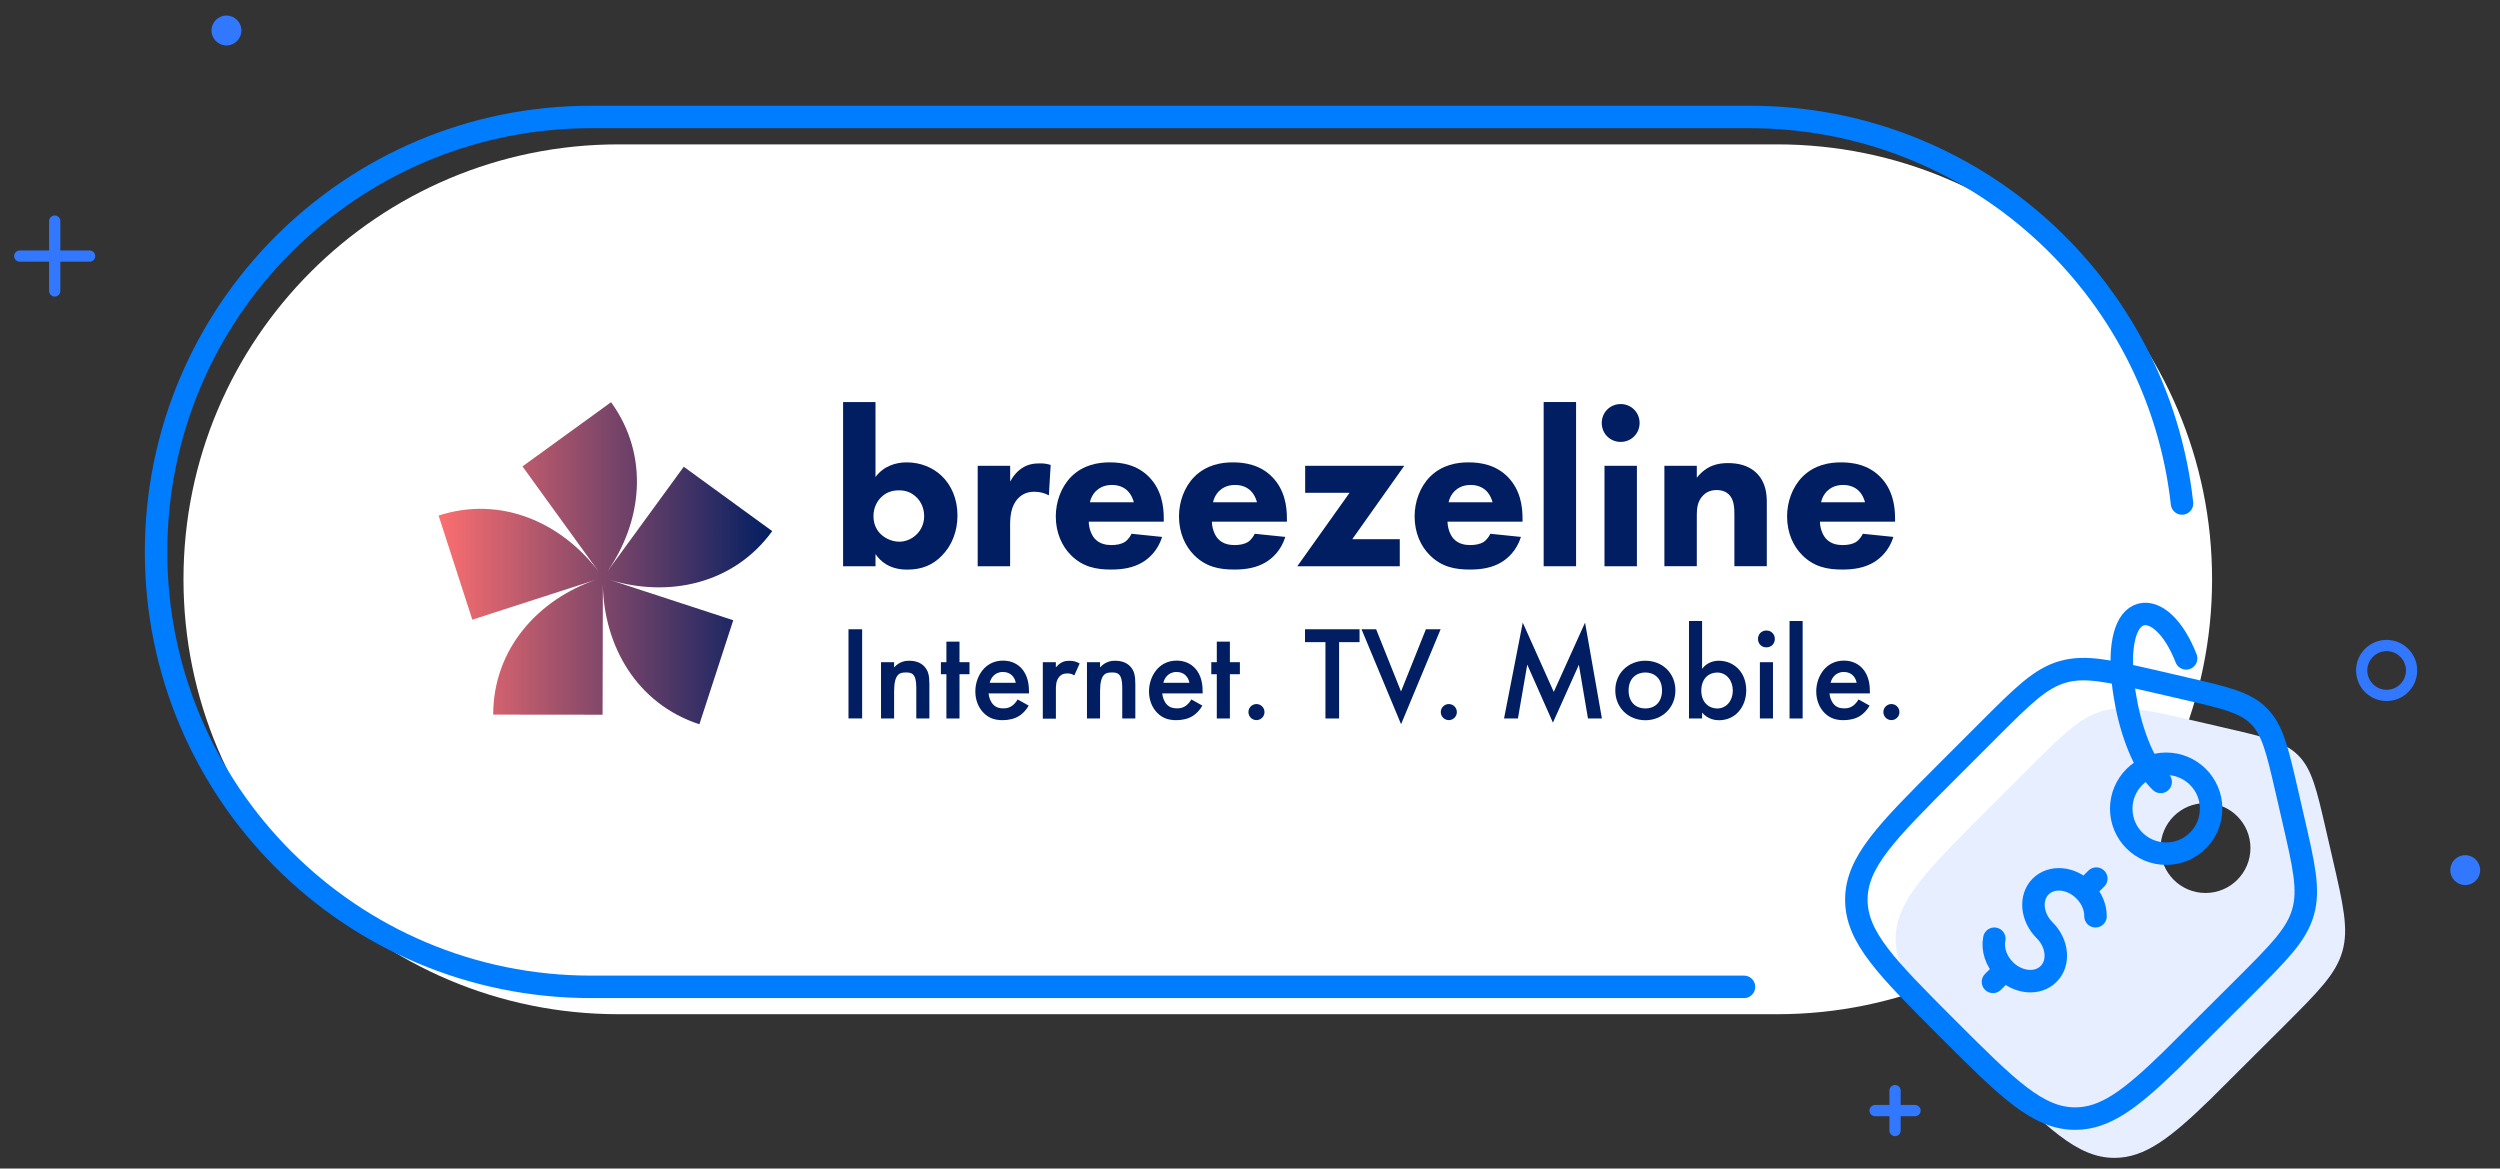 <?xml version="1.0" encoding="UTF-8"?>
<svg xmlns="http://www.w3.org/2000/svg" width="445" height="208" viewBox="0 0 445 208" fill="none">
  <rect x="0" y="0" width="445" height="208" fill="#333333" stroke="none"/>
  <path d="M316.33 25.699H110.08C67.322 25.699 32.66 60.359 32.66 103.114C32.66 145.869 67.322 180.529 110.08 180.529H316.33C359.088 180.529 393.75 145.869 393.75 103.114C393.75 60.359 359.088 25.699 316.33 25.699Z" fill="white"></path>
  <path d="M388.4 89.62C384.11 50.92 351.3 20.82 311.46 20.82H105.2C62.44 20.82 27.78 55.48 27.78 98.24C27.78 141 62.44 175.66 105.2 175.66H310.43" stroke="#007CFF" stroke-width="4" stroke-linecap="round" stroke-linejoin="round"></path>
  <path d="M40.31 8.09C41.779 8.09 42.97 6.899 42.97 5.43C42.97 3.96 41.779 2.77 40.31 2.77C38.841 2.77 37.65 3.96 37.65 5.43C37.65 6.899 38.841 8.09 40.31 8.09Z" fill="#3278FF"></path>
  <path d="M9.739 39.359V51.789" stroke="#3278FF" stroke-width="2" stroke-linecap="round" stroke-linejoin="round"></path>
  <path d="M3.52 45.58H15.95" stroke="#3278FF" stroke-width="2" stroke-linecap="round" stroke-linejoin="round"></path>
  <path d="M424.82 123.78C427.272 123.78 429.26 121.793 429.26 119.34C429.26 116.888 427.272 114.9 424.82 114.9C422.368 114.9 420.38 116.888 420.38 119.34C420.38 121.793 422.368 123.78 424.82 123.78Z" stroke="#3278FF" stroke-width="2" stroke-linecap="round" stroke-linejoin="round"></path>
  <path d="M438.81 157.541C440.279 157.541 441.47 156.35 441.47 154.881C441.47 153.412 440.279 152.221 438.81 152.221C437.341 152.221 436.15 153.412 436.15 154.881C436.15 156.35 437.341 157.541 438.81 157.541Z" fill="#3278FF"></path>
  <path d="M337.319 194.131V201.231" stroke="#3278FF" stroke-width="2" stroke-linecap="round" stroke-linejoin="round"></path>
  <path d="M333.77 197.682H340.87" stroke="#3278FF" stroke-width="2" stroke-linecap="round" stroke-linejoin="round"></path>
  <path d="M415.14 152.571L414.01 147.661C412.36 140.491 411.53 136.911 409.08 134.451C406.63 131.991 403.04 131.171 395.87 129.521L390.96 128.381C382.44 126.421 378.18 125.431 374.17 126.581C370.16 127.731 367.07 130.821 360.89 137.001L353.57 144.321C342.81 155.081 337.43 160.461 337.43 167.141C337.43 173.821 342.81 179.201 353.56 189.961C364.32 200.721 369.7 206.101 376.38 206.101C381.75 206.101 386.28 202.631 393.43 195.681L406.52 182.641C412.7 176.461 415.79 173.371 416.94 169.361C418.09 165.351 417.11 161.091 415.14 152.571ZM392.58 158.951C388.16 158.951 384.58 155.371 384.58 150.951C384.58 146.531 388.16 142.951 392.58 142.951C397 142.951 400.58 146.531 400.58 150.951C400.58 155.371 397 158.951 392.58 158.951Z" fill="#E7EEFF"></path>
  <path d="M356.87 172.661C359.22 175.001 362.7 175.321 364.65 173.361C366.61 171.411 366.29 167.921 363.94 165.581C361.6 163.241 361.28 159.761 363.23 157.801C365.18 155.851 368.67 156.161 371.01 158.511C372.34 159.831 373.01 161.521 373 163.091M354.75 174.771L356.87 172.651C355.27 171.051 354.61 168.911 354.99 167.091M373.14 156.391L371.02 158.511" stroke="#007CFF" stroke-width="4" stroke-linecap="round" stroke-linejoin="round"></path>
  <path d="M399.52 175.651C405.7 169.471 408.79 166.381 409.94 162.371C411.09 158.361 410.11 154.101 408.14 145.581L407.01 140.671C405.36 133.501 404.53 129.921 402.08 127.461C399.63 125.001 396.04 124.181 388.87 122.531L383.96 121.391C375.44 119.431 371.18 118.441 367.17 119.591C363.16 120.741 360.07 123.831 353.89 130.011L346.57 137.331C335.81 148.091 330.43 153.471 330.43 160.151C330.43 166.831 335.81 172.211 346.56 182.971C357.32 193.731 362.7 199.111 369.38 199.111C374.75 199.111 379.28 195.641 386.43 188.691L399.52 175.651Z" stroke="#007CFF" stroke-width="4" stroke-linecap="round" stroke-linejoin="round"></path>
  <path d="M385.58 151.951C389.998 151.951 393.58 148.369 393.58 143.951C393.58 139.533 389.998 135.951 385.58 135.951C381.162 135.951 377.58 139.533 377.58 143.951C377.58 148.369 381.162 151.951 385.58 151.951Z" stroke="#007CFF" stroke-width="4" stroke-linecap="round" stroke-linejoin="round"></path>
  <path d="M384.6 139.18C383.36 138.02 382.16 136.15 381.09 133.8C380.07 131.5 379.17 128.73 378.56 125.68C378.25 124.14 378.02 122.67 377.88 121.31C377.16 114.64 378.35 110.11 381.11 109.38C383.72 108.71 386.96 111.61 389.13 117.19" stroke="#007CFF" stroke-width="4" stroke-linecap="round" stroke-linejoin="round"></path>
  <path d="M155.84 71.561V84.911C157.28 82.951 159.45 82.301 161.41 82.301C163.86 82.301 166.06 83.221 167.62 84.71C169.34 86.35 170.43 88.801 170.43 91.761C170.43 94.521 169.47 97.091 167.62 98.941C166.06 100.541 164.13 101.391 161.49 101.391C158.32 101.391 156.72 99.91 155.84 98.63V100.801H150.07V71.57H155.84V71.561ZM156.76 88.6C156.08 89.32 155.48 90.361 155.48 91.891C155.48 93.421 156.12 94.46 156.8 95.1C157.72 95.981 159 96.421 160.09 96.421C161.09 96.421 162.22 96.02 163.1 95.18C163.94 94.38 164.5 93.221 164.5 91.891C164.5 90.451 163.94 89.281 163.1 88.481C162.18 87.601 161.18 87.281 160.01 87.281C158.77 87.281 157.68 87.641 156.76 88.6Z" fill="#011E62"></path>
  <path d="M174.04 82.91H179.81V85.721C180.33 84.721 181.13 83.8 182.05 83.24C183.01 82.641 184.01 82.481 185.14 82.481C185.86 82.481 186.38 82.561 187.02 82.76L186.7 88.171C185.94 87.77 185.1 87.531 184.09 87.531C182.85 87.531 181.92 87.971 181.2 88.731C179.92 90.091 179.8 92.02 179.8 93.54V100.8H174.03V82.921L174.04 82.91Z" fill="#011E62"></path>
  <path d="M207.151 92.851H193.801C193.801 93.811 194.161 95.101 194.881 95.901C195.761 96.861 196.961 97.021 197.851 97.021C198.741 97.021 199.571 96.861 200.171 96.501C200.251 96.461 200.931 96.021 201.411 95.011L206.861 95.571C206.061 98.101 204.451 99.421 203.411 100.061C201.691 101.101 199.761 101.381 197.761 101.381C195.071 101.381 192.711 100.901 190.621 98.811C189.061 97.251 187.931 94.881 187.931 91.921C187.931 89.351 188.851 86.711 190.661 84.871C192.831 82.701 195.511 82.301 197.521 82.301C199.531 82.301 202.411 82.661 204.621 84.991C206.741 87.231 207.151 90.041 207.151 92.251V92.851ZM201.821 89.401C201.781 89.241 201.501 88.121 200.661 87.321C200.021 86.721 199.101 86.321 197.931 86.321C196.441 86.321 195.571 86.921 195.001 87.481C194.561 87.961 194.161 88.601 194.001 89.401H201.821Z" fill="#011E62"></path>
  <path d="M229.07 92.851H215.72C215.72 93.811 216.08 95.101 216.8 95.901C217.68 96.861 218.88 97.021 219.77 97.021C220.66 97.021 221.49 96.861 222.1 96.501C222.18 96.461 222.86 96.021 223.34 95.011L228.79 95.571C227.99 98.101 226.38 99.421 225.34 100.061C223.62 101.101 221.69 101.381 219.69 101.381C217 101.381 214.64 100.901 212.55 98.811C210.99 97.251 209.86 94.881 209.86 91.921C209.86 89.351 210.78 86.711 212.59 84.871C214.76 82.701 217.44 82.301 219.44 82.301C221.44 82.301 224.33 82.661 226.54 84.991C228.66 87.231 229.07 90.041 229.07 92.251V92.851ZM223.74 89.401C223.7 89.241 223.42 88.121 222.58 87.321C221.94 86.721 221.02 86.321 219.85 86.321C218.36 86.321 217.49 86.921 216.92 87.481C216.48 87.961 216.08 88.601 215.92 89.401H223.74Z" fill="#011E62"></path>
  <path d="M240.7 95.98H249.16V100.79H230.92L240.22 87.72H232.32V82.91H249.96L240.7 95.98Z" fill="#011E62"></path>
  <path d="M271.011 92.851H257.661C257.661 93.811 258.021 95.101 258.741 95.901C259.621 96.861 260.821 97.021 261.711 97.021C262.601 97.021 263.431 96.861 264.041 96.501C264.121 96.461 264.801 96.021 265.281 95.011L270.731 95.571C269.931 98.101 268.321 99.421 267.281 100.061C265.561 101.101 263.631 101.381 261.631 101.381C258.941 101.381 256.581 100.901 254.491 98.811C252.931 97.251 251.801 94.881 251.801 91.921C251.801 89.351 252.721 86.711 254.531 84.871C256.701 82.701 259.381 82.301 261.381 82.301C263.381 82.301 266.271 82.661 268.481 84.991C270.601 87.231 271.011 90.041 271.011 92.251V92.851ZM265.671 89.401C265.631 89.241 265.351 88.121 264.511 87.321C263.871 86.721 262.951 86.321 261.781 86.321C260.291 86.321 259.421 86.921 258.851 87.481C258.411 87.961 258.011 88.601 257.851 89.401H265.671Z" fill="#011E62"></path>
  <path d="M280.541 71.561V100.791H274.771V71.561H280.541Z" fill="#011E62"></path>
  <path d="M288.48 71.92C290.36 71.92 291.85 73.41 291.85 75.29C291.85 77.17 290.37 78.66 288.48 78.66C286.59 78.66 285.11 77.18 285.11 75.29C285.11 73.4 286.6 71.92 288.48 71.92ZM291.37 82.91V100.79H285.6V82.91H291.37Z" fill="#011E62"></path>
  <path d="M296.261 82.91H302.031V85.04C303.791 82.79 305.881 82.43 307.561 82.43C309.121 82.43 311.171 82.71 312.691 84.23C314.371 85.91 314.491 88.04 314.491 89.48V100.78H308.721V91.6C308.721 90.44 308.681 88.96 307.761 88.03C307.321 87.59 306.601 87.23 305.561 87.23C304.361 87.23 303.601 87.71 303.151 88.19C302.191 89.15 302.031 90.43 302.031 91.6V100.78H296.261V82.9V82.91Z" fill="#011E62"></path>
  <path d="M337.301 92.851H323.951C323.951 93.811 324.311 95.101 325.041 95.901C325.921 96.861 327.121 97.021 328.011 97.021C328.901 97.021 329.731 96.861 330.341 96.501C330.421 96.461 331.101 96.021 331.581 95.011L337.031 95.571C336.231 98.101 334.621 99.421 333.581 100.061C331.861 101.101 329.931 101.381 327.931 101.381C325.241 101.381 322.881 100.901 320.791 98.811C319.231 97.251 318.101 94.881 318.101 91.921C318.101 89.351 319.021 86.711 320.831 84.871C323.001 82.701 325.681 82.301 327.691 82.301C329.701 82.301 332.581 82.661 334.791 84.991C336.911 87.231 337.321 90.041 337.321 92.251V92.851H337.301ZM331.971 89.401C331.931 89.241 331.651 88.121 330.811 87.321C330.171 86.721 329.251 86.321 328.081 86.321C326.601 86.321 325.721 86.921 325.151 87.481C324.711 87.961 324.311 88.601 324.151 89.401H331.971Z" fill="#011E62"></path>
  <path d="M137.46 94.54L121.71 83.08L108.07 101.78C114.29 92.93 115.68 81.12 108.77 71.59L93 83.02L106.57 101.77C100.07 93.12 89.27 88.14 78.07 91.77L84.07 110.3L106.1 103.19C95.87 106.7 87.8 115.43 87.79 127.2L107.26 127.22L107.31 104.08C107.49 114.9 113.3 125.27 124.49 128.92L130.52 110.4L108.52 103.21C118.86 106.39 130.52 104.07 137.45 94.55L137.46 94.54Z" fill="url(#paint0_linear_192_174)"></path>
  <path d="M153.46 112.01V127.88H151.03V112.01H153.46Z" fill="#011E62"></path>
  <path d="M156.82 117.871H159.15V118.801C160.15 117.681 161.29 117.611 161.86 117.611C163.72 117.611 164.5 118.541 164.81 118.971C165.19 119.521 165.43 120.211 165.43 121.751V127.891H163.1V122.321C163.1 119.771 162.15 119.701 161.27 119.701C160.22 119.701 159.15 119.841 159.15 123.081V127.891H156.82V117.871Z" fill="#011E62"></path>
  <path d="M170.79 120.011V127.891H168.46V120.011H167.48V117.871H168.46V114.211H170.79V117.871H172.57V120.011H170.79Z" fill="#011E62"></path>
  <path d="M183.11 125.6C182.68 126.36 182.06 127.03 181.42 127.43C180.61 127.95 179.54 128.19 178.47 128.19C177.14 128.19 176.04 127.86 175.09 126.9C174.14 125.95 173.61 124.57 173.61 123.07C173.61 121.57 174.16 120.03 175.2 118.95C176.03 118.12 177.13 117.59 178.55 117.59C180.14 117.59 181.17 118.28 181.76 118.9C183.05 120.23 183.16 122.09 183.16 123.14V123.43H175.97C176.02 124.14 176.33 124.95 176.83 125.45C177.38 126 178.05 126.09 178.61 126.09C179.25 126.09 179.73 125.95 180.21 125.59C180.61 125.28 180.92 124.88 181.14 124.5L183.09 125.59L183.11 125.6ZM180.8 121.53C180.71 120.98 180.45 120.51 180.09 120.18C179.78 119.89 179.28 119.61 178.52 119.61C177.71 119.61 177.19 119.94 176.88 120.25C176.55 120.56 176.28 121.03 176.17 121.54H180.81L180.8 121.53Z" fill="#011E62"></path>
  <path d="M185.61 117.871H187.94V118.781C188.2 118.471 188.58 118.141 188.92 117.951C189.37 117.691 189.83 117.621 190.35 117.621C190.92 117.621 191.54 117.711 192.18 118.101L191.23 120.221C190.71 119.891 190.28 119.871 190.04 119.871C189.54 119.871 189.04 119.941 188.59 120.421C187.95 121.111 187.95 122.061 187.95 122.731V127.921H185.62V117.901L185.61 117.871Z" fill="#011E62"></path>
  <path d="M193.48 117.871H195.81V118.801C196.81 117.681 197.95 117.611 198.52 117.611C200.38 117.611 201.16 118.541 201.47 118.971C201.85 119.521 202.09 120.211 202.09 121.751V127.891H199.76V122.321C199.76 119.771 198.81 119.701 197.93 119.701C196.88 119.701 195.81 119.841 195.81 123.081V127.891H193.48V117.871Z" fill="#011E62"></path>
  <path d="M214.021 125.6C213.591 126.36 212.971 127.03 212.331 127.43C211.521 127.95 210.451 128.19 209.381 128.19C208.051 128.19 206.951 127.86 206.001 126.9C205.051 125.95 204.521 124.57 204.521 123.07C204.521 121.57 205.071 120.03 206.111 118.95C206.941 118.12 208.041 117.59 209.461 117.59C211.051 117.59 212.081 118.28 212.671 118.9C213.961 120.23 214.071 122.09 214.071 123.14V123.43H206.881C206.931 124.14 207.241 124.95 207.741 125.45C208.291 126 208.961 126.09 209.531 126.09C210.171 126.09 210.651 125.95 211.131 125.59C211.531 125.28 211.841 124.88 212.061 124.5L214.01 125.59L214.021 125.6ZM211.711 121.53C211.621 120.98 211.351 120.51 211.001 120.18C210.691 119.89 210.19 119.61 209.43 119.61C208.62 119.61 208.1 119.94 207.79 120.25C207.46 120.56 207.191 121.03 207.081 121.54H211.721L211.711 121.53Z" fill="#011E62"></path>
  <path d="M218.92 120.011V127.891H216.59V120.011H215.61V117.871H216.59V114.211H218.92V117.871H220.7V120.011H218.92Z" fill="#011E62"></path>
  <path d="M223.651 125.32C224.441 125.32 225.081 125.96 225.081 126.75C225.081 127.54 224.441 128.18 223.651 128.18C222.861 128.18 222.221 127.54 222.221 126.75C222.221 125.96 222.861 125.32 223.651 125.32Z" fill="#011E62"></path>
  <path d="M238.36 114.3V127.89H235.93V114.3H232.29V112.01H242V114.3H238.36Z" fill="#011E62"></path>
  <path d="M244.951 112.01L249.381 123.08L253.811 112.01H256.431L249.391 128.91L242.351 112.01H244.971H244.951Z" fill="#011E62"></path>
  <path d="M257.89 125.32C258.67 125.32 259.32 125.96 259.32 126.75C259.32 127.54 258.68 128.18 257.89 128.18C257.1 128.18 256.46 127.54 256.46 126.75C256.46 125.96 257.1 125.32 257.89 125.32Z" fill="#011E62"></path>
  <path d="M267.72 127.89L271.05 110.83L276.57 123.16L282.14 110.83L285.14 127.89H282.66L281.04 118.33L276.42 128.63L271.85 118.3L270.19 127.89H267.71H267.72Z" fill="#011E62"></path>
  <path d="M298.221 122.891C298.221 125.961 295.891 128.201 292.871 128.201C289.851 128.201 287.521 125.961 287.521 122.891C287.521 119.821 289.851 117.611 292.871 117.611C295.891 117.611 298.221 119.801 298.221 122.891ZM295.841 122.911C295.841 120.631 294.341 119.701 292.871 119.701C291.401 119.701 289.891 120.631 289.891 122.911C289.891 124.841 291.031 126.101 292.871 126.101C294.711 126.101 295.841 124.841 295.841 122.911Z" fill="#011E62"></path>
  <path d="M302.981 119.041C303.931 117.801 305.221 117.611 305.951 117.611C308.591 117.611 310.831 119.611 310.831 122.871C310.831 125.631 309.071 128.201 305.971 128.201C305.261 128.201 304.001 128.031 302.971 126.841V127.891H300.641V110.541H302.971V119.041H302.981ZM302.831 122.941C302.831 125.031 304.191 126.111 305.661 126.111C307.351 126.111 308.441 124.661 308.441 122.921C308.441 121.181 307.351 119.711 305.661 119.711C304.181 119.711 302.831 120.761 302.831 122.951V122.941Z" fill="#011E62"></path>
  <path d="M314.42 112.23C315.28 112.23 315.92 112.87 315.92 113.73C315.92 114.59 315.28 115.23 314.42 115.23C313.56 115.23 312.92 114.59 312.92 113.73C312.92 112.87 313.56 112.23 314.42 112.23ZM315.59 117.87V127.89H313.26V117.87H315.59Z" fill="#011E62"></path>
  <path d="M320.87 110.541V127.891H318.54V110.541H320.87Z" fill="#011E62"></path>
  <path d="M332.79 125.6C332.36 126.36 331.74 127.03 331.1 127.43C330.29 127.95 329.22 128.19 328.15 128.19C326.82 128.19 325.72 127.86 324.77 126.9C323.82 125.95 323.29 124.57 323.29 123.07C323.29 121.57 323.84 120.03 324.88 118.95C325.71 118.12 326.81 117.59 328.23 117.59C329.82 117.59 330.85 118.28 331.44 118.9C332.73 120.23 332.84 122.09 332.84 123.14V123.43H325.65C325.7 124.14 326.01 124.95 326.51 125.45C327.06 126 327.73 126.09 328.29 126.09C328.93 126.09 329.41 125.95 329.89 125.59C330.29 125.28 330.6 124.88 330.82 124.5L332.77 125.59L332.79 125.6ZM330.48 121.53C330.39 120.98 330.12 120.51 329.77 120.18C329.46 119.89 328.96 119.61 328.2 119.61C327.39 119.61 326.87 119.94 326.56 120.25C326.23 120.56 325.96 121.03 325.85 121.54H330.49L330.48 121.53Z" fill="#011E62"></path>
  <path d="M336.67 125.32C337.46 125.32 338.1 125.96 338.1 126.75C338.1 127.54 337.46 128.18 336.67 128.18C335.88 128.18 335.24 127.54 335.24 126.75C335.24 125.96 335.88 125.32 336.67 125.32Z" fill="#011E62"></path>
  <defs>
    <linearGradient id="paint0_linear_192_174" x1="78.09" y1="100.25" x2="137.47" y2="100.25" gradientUnits="userSpaceOnUse">
      <stop stop-color="#FC6F70"></stop>
      <stop offset="1" stop-color="#011E62"></stop>
    </linearGradient>
  </defs>
</svg>
